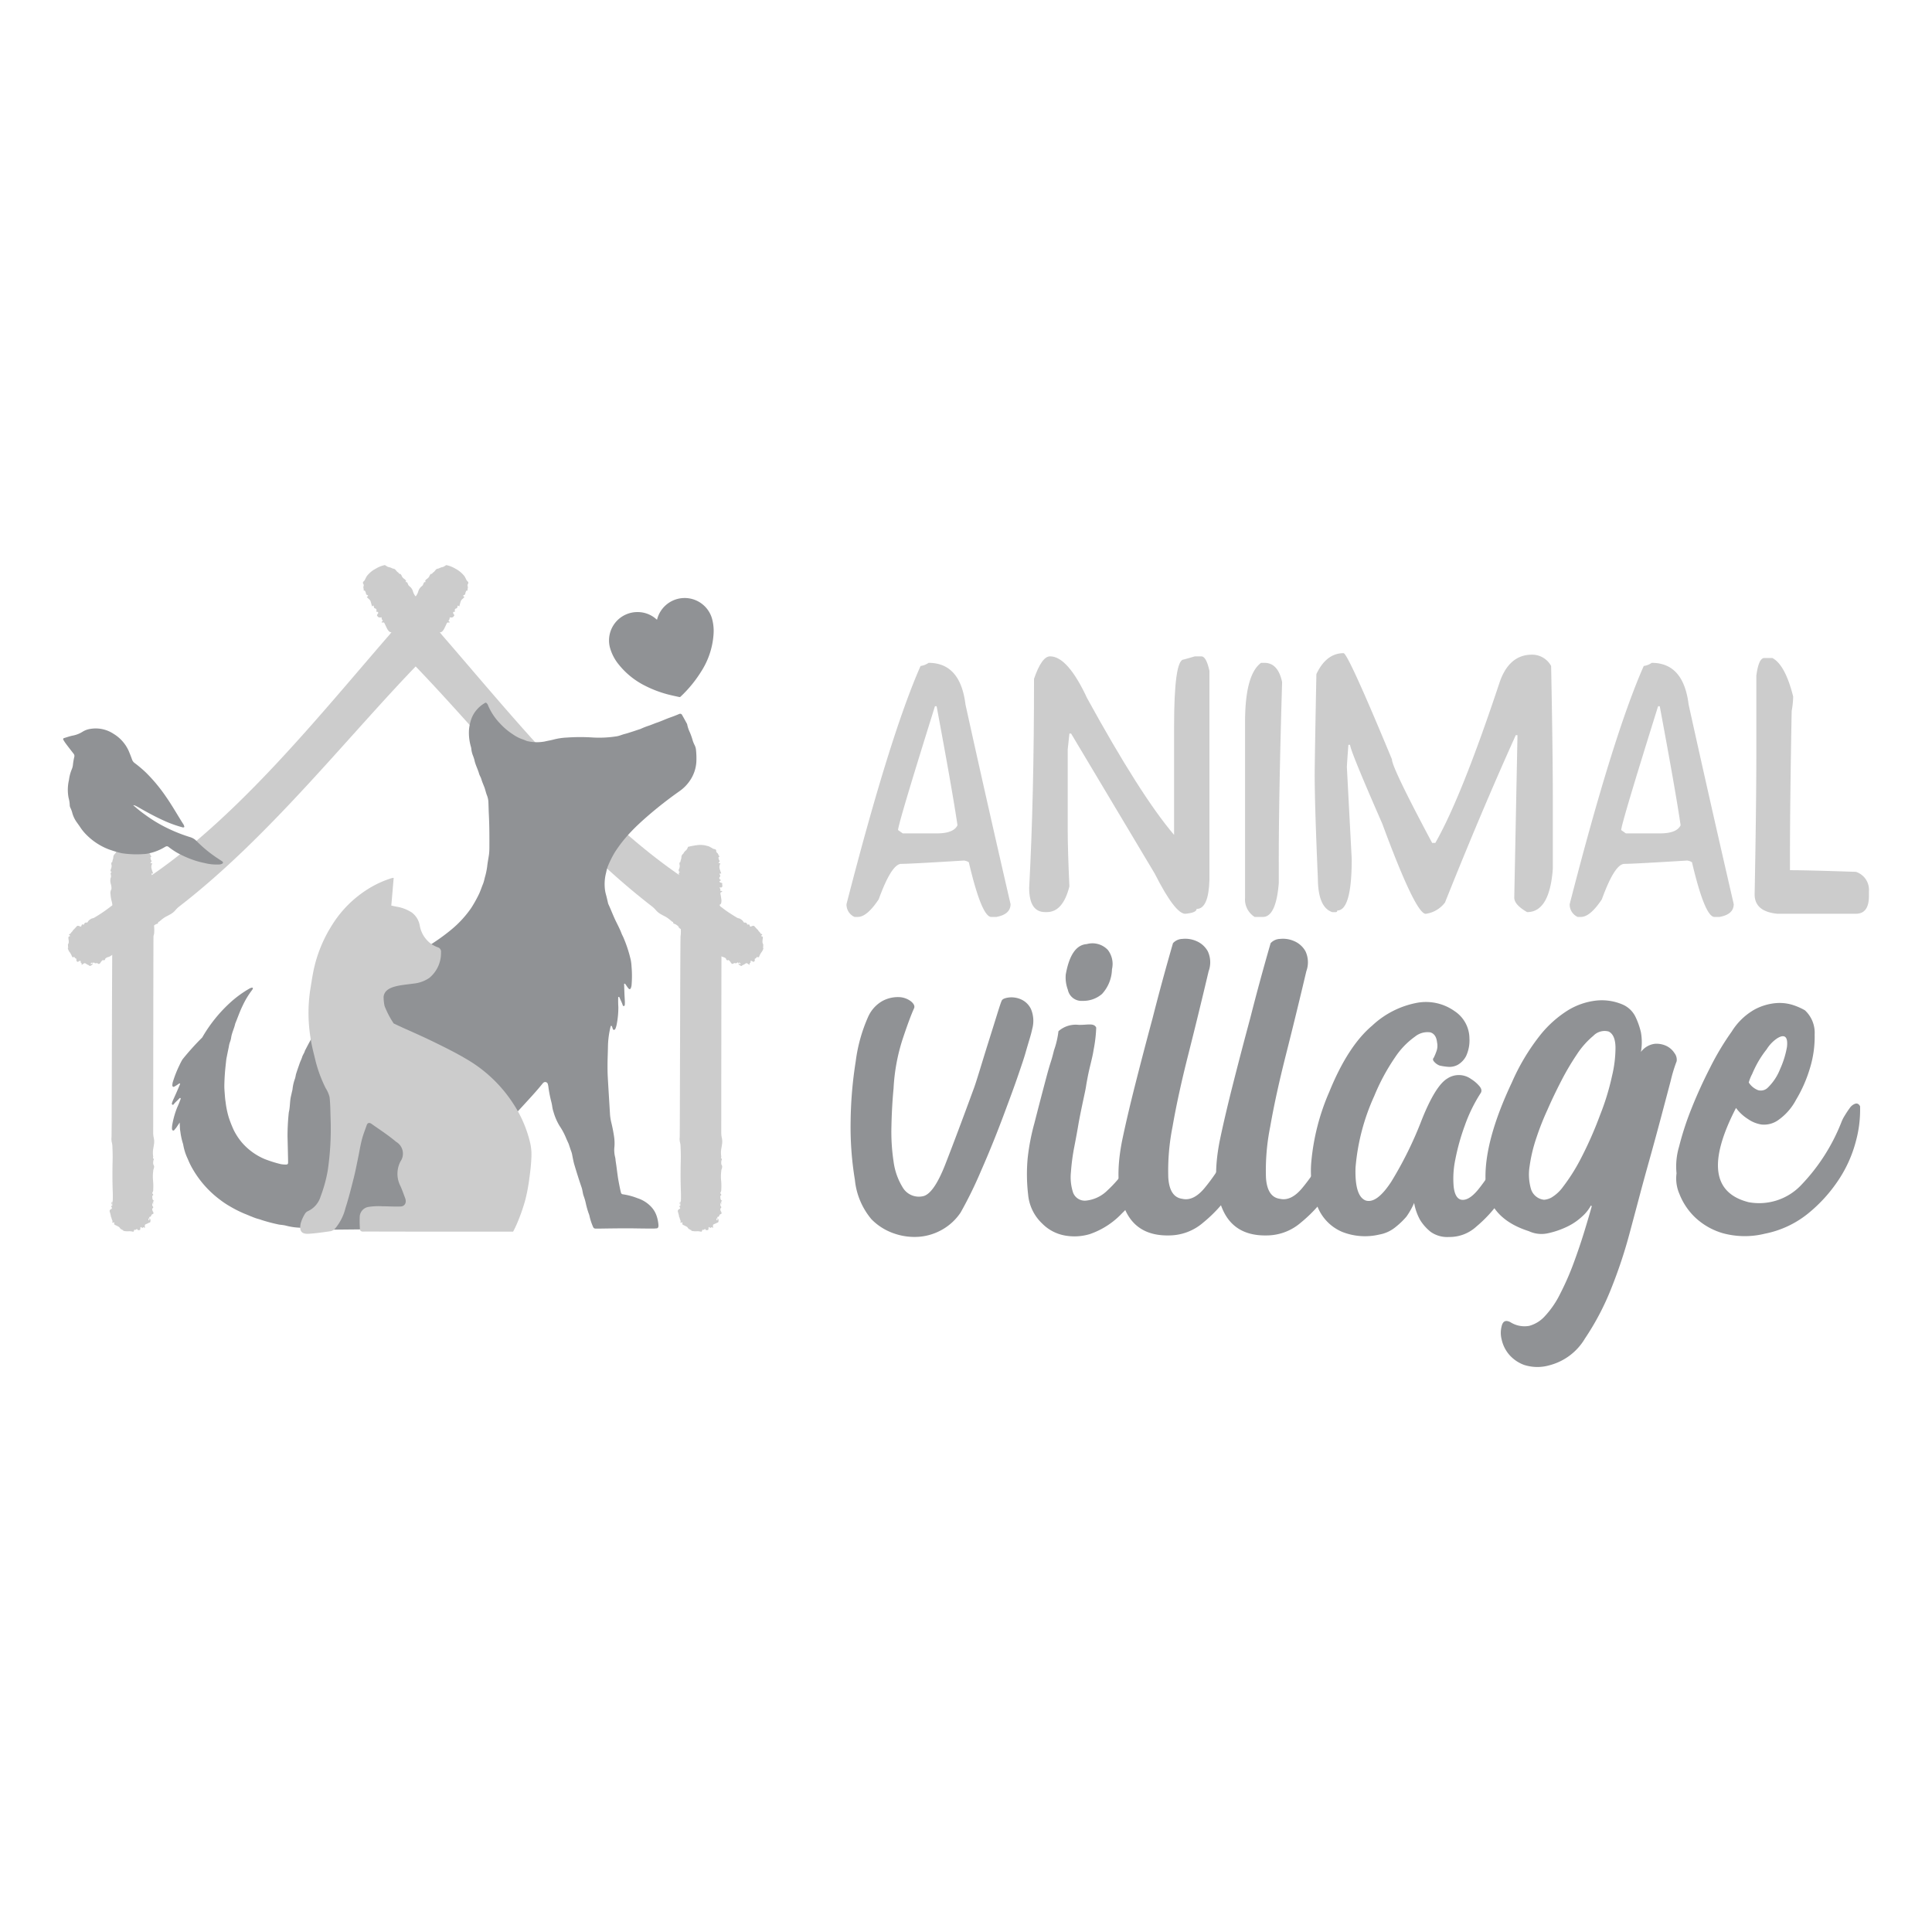 <svg xmlns="http://www.w3.org/2000/svg" xmlns:xlink="http://www.w3.org/1999/xlink" width="227" height="227" viewBox="0 0 227 227">
  <defs>
    <clipPath id="clip-path">
      <rect id="Rectangle_257" data-name="Rectangle 257" width="227" height="227" transform="translate(1033 821)" fill="#fafafa"/>
    </clipPath>
  </defs>
  <g id="Mask_Group_10" data-name="Mask Group 10" transform="translate(-1033 -821)" clip-path="url(#clip-path)">
    <g id="Artwork_65" data-name="Artwork 65" transform="translate(1146.5 934.5)">
      <g id="Group_28561" data-name="Group 28561" transform="translate(-106.089 -47.106)">
        <g id="Group_28553" data-name="Group 28553" transform="translate(92.049 10.349)">
          <path id="Path_38791" data-name="Path 38791" d="M63.616,6.735q3.733,0,4.335,4.9,2.466,11.193,5.294,23.449,0,1.208-1.687,1.509h-.571q-1.136,0-2.645-6.43a1.377,1.377,0,0,0-.568-.2q-6.339.391-7.371.392-1.133,0-2.645,4.155-1.371,2.08-2.47,2.079h-.375a1.587,1.587,0,0,1-.941-1.509q5.1-19.824,8.7-27.978A2.127,2.127,0,0,0,63.616,6.735Zm.747,5.1q-4.336,13.853-4.334,14.547l.551.392h3.979q2.006,0,2.451-.959-.568-3.891-2.451-13.98Z" transform="translate(-53.971 -5.597)" fill="#ccc"/>
          <path id="Path_38792" data-name="Path 38792" d="M69.009,6.287q2.062,0,4.353,4.919,6.3,11.474,10.216,16.059V14.6q0-7.938,1.134-7.938l1.315-.374h.764q.568,0,.941,1.7v24.57q-.1,3.408-1.509,3.409c0,.3-.445.486-1.332.568q-1.192,0-3.588-4.724L71.48,15.36h-.2l-.2,1.885v9.273q0,2.576.2,6.8-.765,3.019-2.645,3.019h-.2q-1.88,0-1.883-2.841.573-10.676.57-24.565Q68.031,6.284,69.009,6.287Z" transform="translate(-45.09 -5.913)" fill="#ccc"/>
          <path id="Path_38793" data-name="Path 38793" d="M83.309,6.735H83.7c1.071,0,1.762.752,2.082,2.255q-.4,13.429-.392,21.174v2.451q-.32,3.978-1.883,3.979h-.943a2.428,2.428,0,0,1-1.136-2.273v-20.6Q81.426,8.118,83.309,6.735Z" transform="translate(-34.6 -5.597)" fill="#ccc"/>
          <path id="Path_38794" data-name="Path 38794" d="M89.635,6.068q.6.248,5.666,12.471,0,.972,4.724,9.822h.374q3.073-5.365,7.566-18.9,1.121-3.213,3.785-3.215a2.529,2.529,0,0,1,2.256,1.332q.194,9.842.2,15.49V31.4q-.376,5.094-3.022,5.094-1.507-.867-1.509-1.7l.374-18.9V15.7h-.194q-3.96,8.757-8.316,19.66a3.411,3.411,0,0,1-2.27,1.335q-1.19,0-5.1-10.586-3.784-8.634-3.783-9.273h-.2c-.119,1.574-.177,2.458-.177,2.645l.568,10.784q0,6.04-1.7,6.039a.173.173,0,0,1-.194.194H88.3q-1.683-.55-1.7-3.96-.374-8.616-.374-12.113,0-1.781.2-11.9Q87.592,6.065,89.635,6.068Z" transform="translate(-31.217 -6.068)" fill="#ccc"/>
          <path id="Path_38795" data-name="Path 38795" d="M113.432,6.735q3.73,0,4.334,4.9,2.471,11.193,5.3,23.449,0,1.208-1.688,1.509h-.57q-1.133,0-2.647-6.43a1.364,1.364,0,0,0-.566-.2q-6.345.391-7.373.392-1.138,0-2.647,4.155-1.369,2.08-2.468,2.079h-.375a1.589,1.589,0,0,1-.938-1.509q5.094-19.824,8.7-27.978A2.127,2.127,0,0,0,113.432,6.735Zm.747,5.1q-4.336,13.853-4.335,14.547l.551.392h3.979q2.008,0,2.451-.959-.565-3.891-2.451-13.98Z" transform="translate(-18.822 -5.597)" fill="#ccc"/>
          <path id="Path_38796" data-name="Path 38796" d="M117.669,6.4h.941q1.509.783,2.451,4.53a10.278,10.278,0,0,1-.177,1.7q-.194,10.463-.2,16.823v1.881h.2q1.74,0,7.549.194a2.213,2.213,0,0,1,1.528,2.277v.566q0,2.08-1.528,2.079h-9.254q-2.645-.266-2.647-2.273.194-10.123.2-16.254V8.478C116.916,7.093,117.229,6.4,117.669,6.4Z" transform="translate(-9.832 -5.833)" fill="#ccc"/>
        </g>
        <g id="Group_28555" data-name="Group 28555" transform="translate(92.533 43.904)">
          <g id="Group_28554" data-name="Group 28554">
            <path id="Path_38797" data-name="Path 38797" d="M61.693,31.113q-.5,1.1-1.346,3.641A22.514,22.514,0,0,0,59.3,40.493q-.2,2.1-.249,4.393a23.437,23.437,0,0,0,.249,4.191,7.7,7.7,0,0,0,1.1,3.092,2.2,2.2,0,0,0,2.3,1q1.295-.2,2.695-3.793t3.3-8.782c.13-.331.363-1.049.7-2.146s.682-2.227,1.049-3.394.7-2.227,1-3.193.483-1.513.551-1.646c.061-.2.331-.331.8-.4a2.768,2.768,0,0,1,1.446.2,2.347,2.347,0,0,1,1.2,1.146,3.568,3.568,0,0,1,.15,2.347c-.068.331-.169.713-.3,1.146s-.3,1-.5,1.7S74.283,37.935,73.92,39s-.851,2.395-1.448,3.991q-1.4,3.794-2.894,7.185a48.534,48.534,0,0,1-2.395,4.891,6.4,6.4,0,0,1-2.045,1.944,6.529,6.529,0,0,1-2.7.9,7.232,7.232,0,0,1-2.993-.348,6.774,6.774,0,0,1-2.744-1.7,8.473,8.473,0,0,1-1.946-4.637,37.978,37.978,0,0,1-.5-6.885,48.149,48.149,0,0,1,.6-7.037A18.643,18.643,0,0,1,56.3,32.11,4.007,4.007,0,0,1,58,30.215a3.843,3.843,0,0,1,1.9-.452,2.453,2.453,0,0,1,1.445.5C61.71,30.563,61.826,30.848,61.693,31.113Z" transform="translate(-54.255 -22.907)" fill="#909295"/>
            <path id="Path_38798" data-name="Path 38798" d="M82.561,42.456a3.614,3.614,0,0,1,0,2.1,15.538,15.538,0,0,1-1.049,3.194,27.53,27.53,0,0,1-1.8,3.392,12.466,12.466,0,0,1-2.144,2.695,9.4,9.4,0,0,1-3.793,2.446,6.279,6.279,0,0,1-2.992.148,4.97,4.97,0,0,1-2.6-1.4,5.327,5.327,0,0,1-1.644-3.392,20.569,20.569,0,0,1-.053-4.291,26.062,26.062,0,0,1,.8-4.141q.7-2.748,1.445-5.54c.5-1.862.483-1.486.846-2.981a10.109,10.109,0,0,0,.524-2.243,3.05,3.05,0,0,1,2.349-.75c1.027.038,1.82-.269,2.089.327a16.414,16.414,0,0,1-.3,2.569c-.167,1.1-.459,1.943-.723,3.343s-.1.733-.4,2.13-.517,2.463-.648,3.193c-.133.8-.3,1.716-.5,2.744a24.484,24.484,0,0,0-.4,2.995,5.827,5.827,0,0,0,.249,2.4,1.47,1.47,0,0,0,1.549.947,4.156,4.156,0,0,0,2.493-1.2,14.172,14.172,0,0,0,2.146-2.5,16.791,16.791,0,0,0,1.549-2.8c.4-.93.7-1.6.9-1.992.2-.467.365-.9.5-1.3a3.954,3.954,0,0,1,.4-.9.354.354,0,0,1,.5-.148A2.185,2.185,0,0,1,82.561,42.456Z" transform="translate(-45.683 -21.577)" fill="#909295"/>
            <path id="Path_38799" data-name="Path 38799" d="M79.111,26.262a1.534,1.534,0,0,1,1.095-.5,3.237,3.237,0,0,1,1.649.251,2.748,2.748,0,0,1,1.344,1.2,3.049,3.049,0,0,1,.1,2.347q-1.2,5.086-2.4,9.826T79.06,47.82a26.373,26.373,0,0,0-.5,5.986q.151,2.3,1.646,2.493c.863.2,1.733-.213,2.6-1.247a21.83,21.83,0,0,0,2.393-3.541,36.125,36.125,0,0,0,1.849-3.843,14.172,14.172,0,0,0,.747-2.045c0-.068.116-.1.351-.1a.914.914,0,0,1,.646.3,2.291,2.291,0,0,1,.5.9,3.933,3.933,0,0,1,0,1.8,18.752,18.752,0,0,1-1.1,2.944,25.552,25.552,0,0,1-2.3,4.093A16.467,16.467,0,0,1,82.652,59.1a6.148,6.148,0,0,1-3.945,1.5q-3.789.1-5.185-2.944t-.4-8.132q.6-2.9,1.6-6.838t2-7.636Q77.813,30.754,79.111,26.262Z" transform="translate(-41.236 -25.742)" fill="#909295"/>
            <path id="Path_38800" data-name="Path 38800" d="M85.838,26.262a1.552,1.552,0,0,1,1.1-.5,3.223,3.223,0,0,1,1.648.251,2.763,2.763,0,0,1,1.347,1.2,3.058,3.058,0,0,1,.1,2.347q-1.2,5.086-2.4,9.826T85.79,47.82a25.983,25.983,0,0,0-.5,5.986c.1,1.532.648,2.362,1.644,2.493q1.3.3,2.6-1.247a21.839,21.839,0,0,0,2.4-3.541,37.8,37.8,0,0,0,1.845-3.843,14.573,14.573,0,0,0,.749-2.045c0-.068.116-.1.35-.1a.92.92,0,0,1,.648.3,2.312,2.312,0,0,1,.5.9,4.084,4.084,0,0,1,0,1.8,18.75,18.75,0,0,1-1.1,2.944,25.669,25.669,0,0,1-2.294,4.093A16.651,16.651,0,0,1,89.382,59.1a6.149,6.149,0,0,1-3.94,1.5c-2.534.067-4.26-.914-5.193-2.944s-1.063-4.74-.4-8.132q.6-2.9,1.6-6.838t2-7.636Q84.539,30.754,85.838,26.262Z" transform="translate(-36.49 -25.742)" fill="#909295"/>
            <path id="Path_38801" data-name="Path 38801" d="M100.38,36.654a6.56,6.56,0,0,0,.351-.849,1.841,1.841,0,0,0,.049-.947c-.068-.663-.334-1.064-.8-1.2a2.327,2.327,0,0,0-1.794.5A9.246,9.246,0,0,0,95.84,36.6a24.351,24.351,0,0,0-2.444,4.54,25.257,25.257,0,0,0-2.2,8.434q-.1,3.344,1.2,3.841,1.294.4,2.995-2.2a44.113,44.113,0,0,0,3.59-7.284q1.6-4,2.993-4.842a2.456,2.456,0,0,1,2.8.051,4.15,4.15,0,0,1,.945.8c.3.334.351.633.152.9a18.183,18.183,0,0,0-1.844,3.795,25.5,25.5,0,0,0-1.1,3.941,10.94,10.94,0,0,0-.2,3.193c.1.9.38,1.414.849,1.545q.9.2,2.045-1.2a20.726,20.726,0,0,0,2.193-3.341,41.015,41.015,0,0,0,1.847-3.894,24.692,24.692,0,0,0,1-2.743.422.422,0,0,1,.2-.35.277.277,0,0,1,.4.048,3.236,3.236,0,0,1,.848,1.1,2.118,2.118,0,0,1,.152,1.5,24.457,24.457,0,0,1-1.4,4.141,27.486,27.486,0,0,1-2.4,4.441,15.462,15.462,0,0,1-3.041,3.44,4.653,4.653,0,0,1-3.244,1.245,3.362,3.362,0,0,1-2.146-.6,5.469,5.469,0,0,1-1.245-1.4,6.348,6.348,0,0,1-.7-2,9.077,9.077,0,0,1-.9,1.6,9.067,9.067,0,0,1-1.3,1.247A4.11,4.11,0,0,1,94,57.414a7.316,7.316,0,0,1-4.342-.3,5.368,5.368,0,0,1-2.894-2.894,11.737,11.737,0,0,1-.749-5.487,26.475,26.475,0,0,1,2.1-8.086q2.192-5.388,5.042-7.782a10.526,10.526,0,0,1,5.386-2.7,5.8,5.8,0,0,1,4.293,1,3.868,3.868,0,0,1,1.745,3.193,4.372,4.372,0,0,1-.4,2.1,2.561,2.561,0,0,1-.948,1,2.033,2.033,0,0,1-1.15.251,6.725,6.725,0,0,1-1-.15,1.555,1.555,0,0,1-.6-.4C100.282,36.956,100.247,36.787,100.38,36.654Z" transform="translate(-31.874 -22.66)" fill="#909295"/>
            <path id="Path_38802" data-name="Path 38802" d="M116.255,36.049a2.425,2.425,0,0,1,1.6-.95,2.711,2.711,0,0,1,1.4.251,2.34,2.34,0,0,1,.948.848,1.262,1.262,0,0,1,.249.948,17.532,17.532,0,0,0-.7,2.3q-.5,1.9-1.15,4.341t-1.347,4.939q-.7,2.5-1.095,3.994t-1.252,4.69a56.637,56.637,0,0,1-2.142,6.433,30.9,30.9,0,0,1-3.094,5.889,6.833,6.833,0,0,1-4.191,3.142,5.088,5.088,0,0,1-2.947-.048,4.236,4.236,0,0,1-1.794-1.247,4.081,4.081,0,0,1-.851-1.748,3.081,3.081,0,0,1,0-1.545c.135-.6.467-.764,1-.5a3.1,3.1,0,0,0,2.244.449,3.835,3.835,0,0,0,1.75-1.047,10.926,10.926,0,0,0,1.895-2.746A31.922,31.922,0,0,0,108.37,60.8q.7-1.9,1.247-3.691t.853-2.9a.09.09,0,0,0-.1-.1,4.768,4.768,0,0,1-1.049,1.3,7,7,0,0,1-1.793,1.2,10.067,10.067,0,0,1-2.2.747,3.5,3.5,0,0,1-2.246-.247q-4.986-1.591-5.089-6.138t3.094-11.326a25.083,25.083,0,0,1,3.193-5.391,13.014,13.014,0,0,1,3.394-3.092,8.1,8.1,0,0,1,3.343-1.148,6.224,6.224,0,0,1,3.044.449,3,3,0,0,1,1.547,1.45,8.757,8.757,0,0,1,.648,1.845A6.567,6.567,0,0,1,116.255,36.049Zm-4.789,7.382a29,29,0,0,0,1.4-4.588,14.363,14.363,0,0,0,.4-3.244c0-1.032-.269-1.68-.8-1.946a1.825,1.825,0,0,0-1.8.5,9.845,9.845,0,0,0-1.946,2.2,30.63,30.63,0,0,0-1.849,3.143q-.9,1.747-1.595,3.343a31.58,31.58,0,0,0-1.3,3.293,17.931,17.931,0,0,0-.8,3.343,6.139,6.139,0,0,0,.15,2.645,1.8,1.8,0,0,0,1.549,1.3,2.21,2.21,0,0,0,.846-.249,4.618,4.618,0,0,0,1.4-1.3,21.831,21.831,0,0,0,1.944-3.043A44.572,44.572,0,0,0,111.466,43.43Z" transform="translate(-23.398 -22.752)" fill="#909295"/>
            <path id="Path_38803" data-name="Path 38803" d="M132.736,42.3a13.962,13.962,0,0,1-.5,4.141,15.007,15.007,0,0,1-2.045,4.54,17.538,17.538,0,0,1-3.592,3.943,11.618,11.618,0,0,1-5.043,2.347,9.815,9.815,0,0,1-4.936-.053,7.974,7.974,0,0,1-3.3-1.893,7.692,7.692,0,0,1-1.8-2.7,4.565,4.565,0,0,1-.348-2.444,8.11,8.11,0,0,1,.3-3.143,34.427,34.427,0,0,1,1.446-4.441q.949-2.395,2.2-4.839a31.865,31.865,0,0,1,2.543-4.242,7.513,7.513,0,0,1,2.7-2.594,6.473,6.473,0,0,1,2.592-.749,5.2,5.2,0,0,1,2.1.3,7.518,7.518,0,0,1,1.2.549,3.6,3.6,0,0,1,1.148,2.843,12.562,12.562,0,0,1-.549,3.943,16.165,16.165,0,0,1-1.644,3.742,6.754,6.754,0,0,1-2.048,2.347,2.879,2.879,0,0,1-2,.549,3.783,3.783,0,0,1-1.6-.648,5.133,5.133,0,0,1-1.4-1.3q-4.894,9.479,1.5,11.077a6.8,6.8,0,0,0,6.186-2.048,22.522,22.522,0,0,0,4.689-7.336,4.306,4.306,0,0,1,.4-.795q.3-.5.6-.9a1.283,1.283,0,0,1,.65-.5C132.418,41.937,132.6,42.034,132.736,42.3Zm-10.977-6.687a11.841,11.841,0,0,0-1.1,1.648,13.68,13.68,0,0,0-.6,1.247,4.826,4.826,0,0,0-.4,1,2.254,2.254,0,0,0,1.093.9,1.162,1.162,0,0,0,1.15-.3,6.217,6.217,0,0,0,1.448-2.2,10.668,10.668,0,0,0,.8-2.594c.063-.6,0-.979-.2-1.148s-.515-.116-.948.15A4.24,4.24,0,0,0,121.759,35.613Z" transform="translate(-14.132 -22.618)" fill="#909295"/>
          </g>
          <path id="Path_38804" data-name="Path 38804" d="M71.061,32.8A1.629,1.629,0,0,1,69.336,31.5a4.133,4.133,0,0,1-.249-1.793q.614-3.451,2.468-3.577a2.489,2.489,0,0,1,2.47.677,2.7,2.7,0,0,1,.493,2.282,4.451,4.451,0,0,1-1.17,2.9A3.356,3.356,0,0,1,71.061,32.8Z" transform="translate(-43.811 -25.502)" fill="#909295"/>
        </g>
        <g id="Group_28560" data-name="Group 28560">
          <g id="Group_28558" data-name="Group 28558" transform="translate(0.558)">
            <g id="Group_28556" data-name="Group 28556">
              <path id="Path_38805" data-name="Path 38805" d="M3.04,46.776c-.034.08-.029.116.027.107s.131-.094.153-.1.048.065.009.114a.424.424,0,0,1-.133.131.531.531,0,0,1-.172.07c-.063.014-.087-.039-.1-.058-.024-.036-.147-.068-.2-.1s-.131-.078-.213-.135a.186.186,0,0,0-.211.012l-.246.157c-.01-.007.022-.239-.058-.229s-.039-.174-.067-.234c-.007-.019-.1-.019-.159.019s-.167.1-.2.089c-.1-.026-.181-.232-.125-.293s-.107-.1-.157-.148-.075-.164-.165-.123-.164.027-.186-.027a2.711,2.711,0,0,0-.246-.486,1.207,1.207,0,0,1-.263-.517c-.005-.024.02-.056.041-.068s.015-.038-.009-.077a.208.208,0,0,1-.01-.118.541.541,0,0,0-.01-.116.317.317,0,0,1,.048-.157.588.588,0,0,0,.048-.157,1.444,1.444,0,0,0-.029-.375.872.872,0,0,1,0-.266c.009-.032.039-.053.092-.058a.128.128,0,0,0,.089-.06c.007-.01,0-.038-.048-.073s-.073-.072-.068-.1.038-.051.094-.056a.107.107,0,0,0,.085-.06,1.47,1.47,0,0,1,.114-.152c.024-.048.1-.092.125-.128s.039-.107.068-.126a.9.9,0,0,0,.145-.136c.065-.07.162-.172.283-.309s.387.048.483.055a.6.6,0,0,0,.07-.15c.027-.087.072-.126.136-.114.13.026.188.017.174-.031s.014-.092.094-.147A.213.213,0,0,1,2.5,42,.151.151,0,0,0,2.6,42a.341.341,0,0,0,.106-.135.838.838,0,0,1,.275-.249.634.634,0,0,1,.266-.116.737.737,0,0,0,.263-.118,16.39,16.39,0,0,0,1.421-.936c.491-.37.976-.73,1.451-1.074s.952-.677,1.416-1,.9-.677,1.323-1a2.756,2.756,0,0,0,.433-.423,2.146,2.146,0,0,1,.46-.392C20.481,29.426,29.867,17.7,38.048,8.267a6.931,6.931,0,0,0,.621-.839.3.3,0,0,0,.073-.188.186.186,0,0,1,.032-.133c.07-.1.13-.147.179-.153s.106-.061.174-.155a.116.116,0,0,0,.009-.128.082.082,0,0,1,.032-.107.051.051,0,0,1,.065,0c.026.019.053.014.082-.029a.964.964,0,0,0,.153-.3,1.113,1.113,0,0,1,.155-.3.677.677,0,0,1,.24-.218.613.613,0,0,0,.215-.24,3.918,3.918,0,0,0,.326-.616,2.879,2.879,0,0,1,.273-.6c.038-.058.084-.13.13-.217a.747.747,0,0,1,.174-.22A.734.734,0,0,1,41.15,3.7a.307.307,0,0,0,.119-.114,1.814,1.814,0,0,0,.237-.5,1.163,1.163,0,0,1,.35-.553.789.789,0,0,0,.194-.193A1.952,1.952,0,0,1,42.208,2a.294.294,0,0,1,.08.01.074.074,0,0,0,.07-.041c.014-.02.009-.039-.022-.056s-.031-.051-.005-.089a.487.487,0,0,1,.157-.174,1.047,1.047,0,0,0,.186-.153.529.529,0,0,0,.143-.223.8.8,0,0,1,.147-.222.069.069,0,0,1,.072-.017A.088.088,0,0,0,43.13,1a.741.741,0,0,1,.215-.2,1.232,1.232,0,0,0,.164-.189A.542.542,0,0,1,43.692.45c.039-.019.157-.027.252-.07a1.444,1.444,0,0,1,.4-.143c.165-.019.372-.213.46-.234a3.4,3.4,0,0,1,1.063.42,3.186,3.186,0,0,1,.916.711A1.315,1.315,0,0,1,47,1.419c.053.106.113.227.174.348a.546.546,0,0,0,.116.14.288.288,0,0,1,.089.119.225.225,0,0,1-.031.177.343.343,0,0,0-.058.157.79.79,0,0,0,.038.2.506.506,0,0,1-.032.244.228.228,0,0,0-.005.1c.01.049.036.046.036.046a.213.213,0,0,1-.119.053c-.053,0-.073.032-.09.073a.975.975,0,0,0-.094.307c0,.1-.148.135-.227.181-.022.015-.019.072.022.1s.1.094.1.1c-.02.07-.36.283-.426.488s-.171.607-.171.607c-.017.007-.14-.118-.162-.1a.124.124,0,0,0-.044.1.792.792,0,0,1-.049.165c-.024.058-.106.07-.165.089a.227.227,0,0,0-.092.29c.048.118-.114.082-.174.1-.027.009-.049.111-.036.148a.384.384,0,0,0,.068.116.357.357,0,0,1,.07.114c.014.038-.043.1-.09.16-.128.193-.445.094-.445.094s-.015.106-.024.164a.373.373,0,0,1-.094.2c-.036.02-.061.044.014.1s.111.092.1.113a.123.123,0,0,1-.136.039.2.2,0,0,0-.162.02,1.239,1.239,0,0,0-.128.246c-.056.121-.126.264-.2.414a1.378,1.378,0,0,1-.264.374c-.094.1-.309.094-.327.107-.039.026-.177.309-.275.382a.064.064,0,0,0,0,.094c.027.019.068-.024.084-.031.031-.01.08.09.024.152a3.706,3.706,0,0,0-.793,1.1,4.167,4.167,0,0,1-.863,1.359c-.067.063-.171.125-.222.182-8.289,8.453-17.709,20.613-28.464,28.921a3.337,3.337,0,0,0-.508.481,1.965,1.965,0,0,1-.5.426c-.167.1-.377.211-.616.331a4.105,4.105,0,0,0-.733.549.7.7,0,0,1-.114.063c-.056.027-.067.055-.061.07.014.06-.063.152-.131.16a.881.881,0,0,0-.341.188.451.451,0,0,0-.172.189.3.3,0,0,1-.121.152.778.778,0,0,1-.264.128,1.151,1.151,0,0,0-.268.131,7.96,7.96,0,0,0-.931.648,8.187,8.187,0,0,1-.916.663.486.486,0,0,1-.24.107.325.325,0,0,0-.182.061l-.015.1a.2.2,0,0,1-.1.114c-.041.015-.084,0-.085-.026s-.027-.027-.065,0a2.624,2.624,0,0,0-.263.2c-.072.065-.09.3-.1.305s-.256-.022-.321.049a1.69,1.69,0,0,1-.312.254c-.327.223-.491.334-.82.553a1.632,1.632,0,0,1-.264.1.566.566,0,0,0-.189.085c-.078.053-.121.1-.123.142s-.032.087-.094.128a.119.119,0,0,1-.13,0c-.046-.026-.08,0-.111.032a.94.94,0,0,0-.211.244c-.041.1-.167.182-.22.167s-.164-.116-.237-.1a.38.38,0,0,1-.211.01.2.2,0,0,1-.1-.08c-.019-.032-.041-.015-.07.026s-.1.049-.153-.027C3.113,46.728,3.09,46.745,3.04,46.776Z" transform="translate(-0.328 0)" fill="#ccc"/>
            </g>
            <g id="Group_28557" data-name="Group 28557" transform="translate(34.674)">
              <path id="Path_38806" data-name="Path 38806" d="M65,46.776c.036.08.026.116-.027.107s-.13-.094-.152-.1-.051.065-.014.114a.468.468,0,0,0,.135.131.556.556,0,0,0,.174.07c.065.014.087-.039.1-.058.022-.036.147-.068.2-.1s.133-.078.217-.135a.181.181,0,0,1,.208.012l.247.157c.007-.007-.02-.239.06-.229s.039-.174.065-.234c.005-.019.1-.019.155.019s.167.1.2.089c.1-.026.179-.232.121-.293s.113-.1.159-.148.078-.164.164-.123.165.027.191-.027a2.3,2.3,0,0,1,.242-.486,1.28,1.28,0,0,0,.266-.517.1.1,0,0,0-.043-.068c-.019-.012-.017-.038.009-.077a.208.208,0,0,0,.01-.118.376.376,0,0,1,.01-.116.378.378,0,0,0-.046-.157.532.532,0,0,1-.048-.157,1.708,1.708,0,0,1,.024-.375.749.749,0,0,0,.007-.266c-.009-.032-.039-.053-.09-.058a.151.151,0,0,1-.092-.06c-.007-.01,0-.038.051-.073s.073-.072.067-.1-.038-.051-.1-.056a.113.113,0,0,1-.084-.06c-.026-.051-.085-.107-.113-.152s-.1-.092-.126-.128-.039-.107-.068-.126a.9.9,0,0,1-.145-.136c-.065-.07-.16-.172-.281-.309s-.387.048-.483.055a.351.351,0,0,1-.072-.15c-.024-.087-.073-.126-.138-.114-.128.026-.188.017-.171-.031s-.014-.092-.094-.147a.215.215,0,0,0-.16-.043.147.147,0,0,1-.1-.005.325.325,0,0,1-.1-.135.87.87,0,0,0-.276-.249.629.629,0,0,0-.264-.116.731.731,0,0,1-.268-.118c-.423-.259-.928-.566-1.419-.936s-.97-.73-1.451-1.074-.948-.677-1.416-1-.9-.677-1.32-1a2.641,2.641,0,0,1-.437-.423,2.1,2.1,0,0,0-.459-.392C47.558,29.426,38.172,17.7,29.991,8.267a7.3,7.3,0,0,1-.619-.839A.318.318,0,0,1,29.3,7.24a.171.171,0,0,0-.031-.133c-.068-.1-.13-.147-.177-.153s-.107-.061-.176-.155A.113.113,0,0,1,28.9,6.67a.083.083,0,0,0-.036-.107c-.012-.01-.032-.017-.063,0s-.055.014-.08-.029a1.1,1.1,0,0,1-.157-.3,1.05,1.05,0,0,0-.15-.3.727.727,0,0,0-.242-.218.588.588,0,0,1-.215-.24,3.9,3.9,0,0,1-.324-.616,2.818,2.818,0,0,0-.278-.6c-.034-.058-.082-.13-.125-.217a.775.775,0,0,0-.174-.22A.7.7,0,0,0,26.89,3.7a.284.284,0,0,1-.118-.114,1.684,1.684,0,0,1-.239-.5,1.168,1.168,0,0,0-.351-.553.807.807,0,0,1-.193-.193A1.541,1.541,0,0,0,25.824,2a.3.3,0,0,0-.073.01.084.084,0,0,1-.072-.041c-.012-.02,0-.039.029-.056s.029-.051,0-.089a.56.56,0,0,0-.157-.174.936.936,0,0,1-.186-.153.572.572,0,0,1-.147-.223.749.749,0,0,0-.143-.222A.078.078,0,0,0,25,1.037.08.08,0,0,1,24.913,1a.787.787,0,0,0-.215-.2,1.137,1.137,0,0,1-.165-.189A.579.579,0,0,0,24.347.45c-.039-.019-.155-.027-.252-.07a1.43,1.43,0,0,0-.4-.143C23.525.218,23.32.024,23.23,0a3.335,3.335,0,0,0-1.057.42,3.132,3.132,0,0,0-.919.711,1.309,1.309,0,0,0-.21.285c-.056.106-.111.227-.176.348a.5.5,0,0,1-.114.14.267.267,0,0,0-.09.119.248.248,0,0,0,.027.177.32.32,0,0,1,.063.157.838.838,0,0,1-.041.2.506.506,0,0,0,.032.244.177.177,0,0,1,0,.1c-.01.049-.032.046-.032.046a.22.22,0,0,0,.118.053c.053,0,.075.032.092.073a.9.9,0,0,1,.1.307c-.007.1.148.135.222.181.029.015.019.072-.019.1s-.1.094-.1.1c.019.07.36.283.428.488s.172.607.172.607c.015.007.136-.118.16-.1s.038.048.044.1a.694.694,0,0,0,.048.165c.024.058.111.07.167.089a.225.225,0,0,1,.09.29c-.044.118.114.082.174.1.029.009.053.111.041.148a.484.484,0,0,1-.072.116.438.438,0,0,0-.072.114c-.015.038.048.1.087.16.131.193.447.094.447.094a1.13,1.13,0,0,1,.024.164.406.406,0,0,0,.1.2c.034.02.061.044-.015.1s-.107.092-.1.113a.119.119,0,0,0,.135.039.2.2,0,0,1,.162.02,1.15,1.15,0,0,1,.128.246c.06.121.126.264.2.414a1.454,1.454,0,0,0,.263.374c.1.1.314.094.333.107.043.026.174.309.275.382a.07.07,0,0,1,0,.094c-.031.019-.068-.024-.087-.031s-.08.09-.022.152a3.764,3.764,0,0,1,.791,1.1,4.149,4.149,0,0,0,.866,1.359c.067.063.165.125.22.182,8.287,8.456,17.709,20.61,28.46,28.921a3.357,3.357,0,0,1,.51.481,2.067,2.067,0,0,0,.5.426c.165.1.375.211.617.331a4.221,4.221,0,0,1,.732.549.666.666,0,0,0,.113.063c.056.027.065.055.063.07-.014.06.063.152.13.16a.855.855,0,0,1,.339.188.437.437,0,0,1,.177.189.285.285,0,0,0,.116.152.844.844,0,0,0,.268.128,1.075,1.075,0,0,1,.266.131,7.833,7.833,0,0,1,.933.648,8.671,8.671,0,0,0,.914.663.5.5,0,0,0,.242.107.316.316,0,0,1,.181.061c.009.038.012.056.02.1a.179.179,0,0,0,.1.114c.038.015.08,0,.082-.026s.026-.027.068,0a3.046,3.046,0,0,1,.261.2c.073.065.09.3.1.305s.251-.022.316.049a1.755,1.755,0,0,0,.317.254c.327.223.489.334.817.553a1.5,1.5,0,0,0,.269.1.574.574,0,0,1,.184.085c.08.053.123.1.123.142a.181.181,0,0,0,.094.128.122.122,0,0,0,.131,0c.044-.026.082,0,.114.032a.962.962,0,0,1,.208.244c.041.1.167.182.22.167s.164-.116.239-.1a.379.379,0,0,0,.211.01.24.24,0,0,0,.1-.08c.02-.032.041-.015.072.026s.1.049.147-.027Z" transform="translate(-20.658 0)" fill="#ccc"/>
            </g>
            <path id="Path_38807" data-name="Path 38807" d="M7.768,63.325c.046.073.08.085.1.038a.218.218,0,0,0,0-.174c.048-.024.082-.005.107.051a.53.53,0,0,1,.032.174.507.507,0,0,1-.032.174c-.026.06-.06.08-.107.053a1.03,1.03,0,0,1-.194.107c-.055.022-.131.06-.225.1a.162.162,0,0,0-.106.174v.281c-.118-.118-.191-.14-.225-.07s-.113.044-.229-.07a.136.136,0,0,0-.07.14.749.749,0,0,1-.034.21c-.189.048-.293.027-.317-.053s-.094-.067-.21.053c-.116-.046-.177-.024-.191.07s-.049.14-.123.14a1.583,1.583,0,0,0-.542-.053,1.879,1.879,0,0,1-.58-.055.1.1,0,0,1-.034-.068c0-.022-.022-.034-.068-.034a.2.2,0,0,1-.1-.053.227.227,0,0,0-.107-.053.738.738,0,0,1-.1-.123,1.155,1.155,0,0,0-.106-.121c-.118-.072-.229-.128-.331-.177a.613.613,0,0,1-.229-.138c-.024-.022-.024-.058,0-.1s.024-.08,0-.107c0-.022-.032-.022-.09,0s-.1.027-.121,0-.022-.055,0-.1.024-.084,0-.106a1.1,1.1,0,0,0-.072-.174.444.444,0,0,1-.034-.177.193.193,0,0,1-.068-.121.81.81,0,0,0-.036-.191c-.022-.1-.055-.229-.106-.4s.06-.3.316-.368a.324.324,0,0,0-.087-.142c-.058-.07-.063-.128-.019-.176.094-.089.121-.147.07-.154s-.07-.065-.07-.16a.208.208,0,0,1,.055-.157.142.142,0,0,0,.051-.09c0-.043-.017,1.506-.051,1.446a.805.805,0,0,1-.055-.367.613.613,0,0,1,.055-.28.645.645,0,0,0,.051-.28,13.1,13.1,0,0,0,.034-1.68c-.019-.607-.034-1.2-.034-1.782s.005-1.158.019-1.719.005-1.107-.019-1.641a2.314,2.314,0,0,0-.072-.6,1.717,1.717,0,0,1-.034-.6c.026-.208.058-23.3.106-23.637a3.746,3.746,0,0,0,0-1.034.265.265,0,0,0-.051-.189.177.177,0,0,1-.055-.125.321.321,0,0,1,.055-.225.358.358,0,0,0,.051-.23.115.115,0,0,0-.072-.106.068.068,0,0,1-.034-.1c0-.022.019-.032.055-.032s.051-.026.051-.073a1.074,1.074,0,0,0-.051-.331,1.015,1.015,0,0,1-.055-.333.721.721,0,0,1,.07-.316.444.444,0,0,0,.036-.314,2.436,2.436,0,0,0-.087-.682,3.813,3.813,0,0,1-.123-.646A1.708,1.708,0,0,0,3.3,25a.822.822,0,0,1,.019-.28.85.85,0,0,1,.068-.193.267.267,0,0,0,.036-.157,1.711,1.711,0,0,0-.087-.542,1.336,1.336,0,0,1-.017-.65.486.486,0,0,0,.053-.261c-.014-.056-.027-.181-.053-.368a.09.09,0,0,0,.068-.032c.026,0,.036-.024.036-.072,0-.022-.019-.036-.051-.036s-.053-.022-.053-.07a.492.492,0,0,1,.036-.227.716.716,0,0,0,.068-.227.453.453,0,0,0,0-.261.5.5,0,0,1,0-.266c0-.019.019-.038.055-.051a.08.08,0,0,0,.051-.087,1.113,1.113,0,0,1,.072-.278.666.666,0,0,0,.034-.244.8.8,0,0,1,.07-.23,1.49,1.49,0,0,1,.174-.191.87.87,0,0,1,.264-.334.79.79,0,0,0,.263-.437,9.708,9.708,0,0,1,1.119-.21,2.836,2.836,0,0,1,1.153.1,1.121,1.121,0,0,1,.333.125c.107.058.215.121.333.193a.681.681,0,0,0,.174.051.264.264,0,0,1,.14.051.219.219,0,0,1,.072.159.345.345,0,0,0,.036.159c.068.067.114.116.138.14a.759.759,0,0,1,.106.208c0,.026.017.051.053.085s.053.046.053.02a.118.118,0,0,1-.07.107.067.067,0,0,0-.036.1.506.506,0,0,0,.089.3c.058.082.029.169-.089.259a.066.066,0,0,0,.072.075.332.332,0,0,1,.138.031.79.79,0,0,0-.087.614c.056.2.123.389.193.578-.118-.024-.179-.024-.193,0a.124.124,0,0,0,.019.1.751.751,0,0,1,.051.159c.012.06-.015.109-.087.159a.208.208,0,0,0,.087.278c.106.07.075.131-.087.174,0,.073.017.118.051.14a.425.425,0,0,0,.123.056.454.454,0,0,1,.125.051c.034.024.039.082.017.174.07.28-.036.387-.316.316a1.545,1.545,0,0,0,.072.14.544.544,0,0,1,.032.21c-.044.046-.022.072.07.072s.142.012.142.034c0,.048-.029.08-.089.1a.23.23,0,0,0-.123.106,1.927,1.927,0,0,0,.036.259c.022.131.048.278.07.438a1.448,1.448,0,0,1,0,.438.321.321,0,0,1-.21.263.409.409,0,0,1,0,.455c0,.048.017.07.051.07s.053-.022.053-.07c.07-.026.106.012.106.1a2.414,2.414,0,0,0,0,1.295,4.806,4.806,0,0,1,.106,1.54c-.024.094-.048.182-.07.263s-.036,22.986-.036,23.079a2.741,2.741,0,0,0,.07.663,1.921,1.921,0,0,1,.036.629c-.024.186-.061.409-.106.665a2.67,2.67,0,0,0,0,.873.9.9,0,0,1-.017.123c-.014.06-.005.09.017.09.07.067.089.133.051.188a.87.87,0,0,0-.051.368.431.431,0,0,0,.051.246.272.272,0,0,1,.055.177.74.74,0,0,1-.055.278.809.809,0,0,0-.051.28,4.677,4.677,0,0,0-.017,1.083,7.048,7.048,0,0,1,.017,1.086.419.419,0,0,1-.053.246.3.3,0,0,0-.053.174l.07.068a.208.208,0,0,1,.036.142c-.022.046-.048.065-.07.051s-.036.01-.036.056a2.415,2.415,0,0,0,.02.312.324.324,0,0,0,.191.244c-.118.094-.165.188-.142.281a1.629,1.629,0,0,1,.036.385v-.66a1.5,1.5,0,0,1-.07.264.548.548,0,0,0-.036.194.22.22,0,0,0,.053.176c.036.02.053.068.053.136a.115.115,0,0,1-.07.107.067.067,0,0,0-.036.1.488.488,0,0,0,.089.3.248.248,0,0,1,.017.263c-.118.022-.188.07-.21.142a.427.427,0,0,1-.106.174.264.264,0,0,1-.125.034c-.032,0-.039.026-.015.07.024.072-.012.107-.1.107Z" transform="translate(1.705 13.604)" fill="#ccc"/>
            <path id="Path_38808" data-name="Path 38808" d="M46.9,63.325c.048.073.084.085.107.038a.218.218,0,0,0,0-.174c.046-.024.08-.005.1.051a.427.427,0,0,1,.034.174.412.412,0,0,1-.034.174c-.022.06-.056.08-.1.053a1.138,1.138,0,0,1-.193.107c-.06.022-.135.06-.227.1a.159.159,0,0,0-.1.174v.281c-.118-.118-.194-.14-.23-.07s-.113.044-.227-.07a.14.14,0,0,0-.068.14.648.648,0,0,1-.038.21c-.188.048-.292.027-.314-.053s-.094-.067-.21.053c-.116-.046-.179-.024-.191.07s-.055.14-.123.14a1.593,1.593,0,0,0-.544-.053,1.857,1.857,0,0,1-.576-.055.088.088,0,0,1-.034-.068c0-.022-.026-.034-.07-.034a.209.209,0,0,1-.1-.053.22.22,0,0,0-.107-.053,1.017,1.017,0,0,1-.107-.123.548.548,0,0,0-.1-.121,3.176,3.176,0,0,0-.329-.177.653.653,0,0,1-.23-.138c-.022-.022-.022-.058,0-.1s.026-.08,0-.107q0-.033-.087,0c-.06.027-.1.027-.123,0s-.02-.055,0-.1.026-.084,0-.106a1.123,1.123,0,0,0-.068-.174.392.392,0,0,1-.034-.177.189.189,0,0,1-.073-.121.955.955,0,0,0-.032-.191c-.024-.1-.058-.229-.106-.4s.056-.3.314-.368a.352.352,0,0,0-.085-.142c-.06-.07-.065-.128-.017-.176.092-.089.118-.147.07-.154s-.07-.065-.07-.16a.208.208,0,0,1,.053-.157.146.146,0,0,0,.049-.09c0-.043-.017,1.506-.049,1.446a.812.812,0,0,1-.053-.367.615.615,0,0,1,.053-.28.674.674,0,0,0,.049-.28,12.793,12.793,0,0,0,.034-1.68c-.019-.607-.034-1.2-.034-1.782s.005-1.158.019-1.719.007-1.107-.019-1.641a2.393,2.393,0,0,0-.068-.6,1.677,1.677,0,0,1-.034-.6c.024-.208.056-23.3.1-23.637a3.746,3.746,0,0,0,0-1.034.274.274,0,0,0-.049-.189.175.175,0,0,1-.053-.125.323.323,0,0,1,.053-.225.371.371,0,0,0,.049-.23.114.114,0,0,0-.068-.106.067.067,0,0,1-.034-.1c0-.022.017-.032.053-.032s.049-.026.049-.073a1.126,1.126,0,0,0-.049-.331,1.014,1.014,0,0,1-.053-.333.7.7,0,0,1,.07-.316.454.454,0,0,0,.032-.314,2.572,2.572,0,0,0-.085-.682,3.369,3.369,0,0,1-.123-.646A2.351,2.351,0,0,0,42.442,25a.743.743,0,0,1,.017-.28.56.56,0,0,1,.07-.193.281.281,0,0,0,.036-.157,1.668,1.668,0,0,0-.09-.542,1.3,1.3,0,0,1-.015-.65.516.516,0,0,0,.051-.261c-.01-.056-.029-.181-.051-.368a.108.108,0,0,0,.07-.032q.036,0,.036-.072c0-.022-.019-.036-.055-.036s-.051-.022-.051-.07a.531.531,0,0,1,.032-.227.642.642,0,0,0,.073-.227.484.484,0,0,0,0-.261.5.5,0,0,1,0-.266c0-.019.017-.038.053-.051a.081.081,0,0,0,.049-.087,1.2,1.2,0,0,1,.072-.278.658.658,0,0,0,.036-.244.728.728,0,0,1,.067-.23,2.013,2.013,0,0,1,.177-.191.865.865,0,0,1,.263-.334.749.749,0,0,0,.259-.437,10.166,10.166,0,0,1,1.121-.21,2.858,2.858,0,0,1,1.158.1,1.129,1.129,0,0,1,.331.125c.1.058.217.121.334.193a.628.628,0,0,0,.172.051.27.27,0,0,1,.14.051.226.226,0,0,1,.072.159.393.393,0,0,0,.032.159c.073.067.118.116.142.14a.693.693,0,0,1,.1.208c0,.026.02.051.056.085s.053.046.053.02a.124.124,0,0,1-.07.107.069.069,0,0,0-.039.1.485.485,0,0,0,.092.3c.056.082.027.169-.092.259a.067.067,0,0,0,.073.075.359.359,0,0,1,.142.031.785.785,0,0,0-.09.614c.058.2.123.389.193.578-.114-.024-.181-.024-.193,0s-.005.058.019.1a.665.665,0,0,1,.051.159c.01.06-.019.109-.085.159a.207.207,0,0,0,.085.278c.107.07.078.131-.085.174,0,.073.015.118.049.14a.4.4,0,0,0,.125.056.422.422,0,0,1,.123.051c.034.024.043.082.017.174.07.28-.034.387-.314.316.02.048.044.094.067.14a.429.429,0,0,1,.039.21c-.048.046-.026.072.068.072s.14.012.14.034c0,.048-.027.08-.087.1a.2.2,0,0,0-.121.106,1.545,1.545,0,0,0,.032.259c.026.131.048.278.07.438a1.257,1.257,0,0,1,0,.438.325.325,0,0,1-.208.263.4.4,0,0,1,0,.455c0,.048.015.07.049.07s.056-.022.056-.07c.068-.026.1.012.1.1a2.483,2.483,0,0,0,0,1.295,4.711,4.711,0,0,1,.106,1.54c-.024.094-.048.182-.07.263s-.036,22.986-.036,23.079a2.822,2.822,0,0,0,.072.663,1.835,1.835,0,0,1,.034.629c-.024.186-.06.409-.106.665a2.873,2.873,0,0,0,0,.873,1.155,1.155,0,0,1-.015.123c-.012.06-.007.09.015.09.072.067.089.133.055.188a.829.829,0,0,0-.055.368.414.414,0,0,0,.055.246.291.291,0,0,1,.051.177.807.807,0,0,1-.051.278.777.777,0,0,0-.055.28,4.875,4.875,0,0,0-.015,1.083,6.639,6.639,0,0,1,.015,1.086.421.421,0,0,1-.051.246.284.284,0,0,0-.051.174l.068.068a.209.209,0,0,1,.034.142c-.022.046-.044.065-.07.051s-.032.01-.032.056a2.179,2.179,0,0,0,.017.312.328.328,0,0,0,.191.244c-.116.094-.162.188-.14.281a1.644,1.644,0,0,1,.034.385v-.66a1.252,1.252,0,0,1-.07.264.512.512,0,0,0-.032.194c0,.094.017.15.051.176s.051.068.051.136a.115.115,0,0,1-.07.107.066.066,0,0,0-.032.1.476.476,0,0,0,.087.3.241.241,0,0,1,.015.263c-.114.022-.188.07-.208.142a.433.433,0,0,1-.109.174.256.256,0,0,1-.118.034c-.038,0-.043.026-.019.07q.036.107-.107.107Z" transform="translate(29.316 13.604)" fill="#ccc"/>
          </g>
          <g id="Group_28559" data-name="Group 28559" transform="translate(12.778 3.868)">
            <path id="Path_38809" data-name="Path 38809" d="M69.067,14.924a1.639,1.639,0,0,0-.125-.409,3.666,3.666,0,0,1-.242-.568,7.6,7.6,0,0,0-.345-.988,3.918,3.918,0,0,1-.3-.87.442.442,0,0,0-.061-.176c-.186-.343-.375-.684-.57-1.027a.254.254,0,0,0-.269-.1c-.21.084-.418.176-.628.254-.269.106-.541.194-.81.3-.4.157-.8.338-1.2.474-.333.111-.653.258-.984.368a8.619,8.619,0,0,0-.974.384c-.056.026-.119.036-.177.058-.273.087-.544.184-.822.271s-.547.181-.824.251c-.339.08-.657.239-1.01.288a13.025,13.025,0,0,1-2.836.131,22.674,22.674,0,0,0-2.968.01,7.561,7.561,0,0,0-1.526.222c-.356.1-.728.152-1.083.24A5.034,5.034,0,0,1,49.285,14a1.16,1.16,0,0,1-.23-.082c-.118-.044-.232-.1-.35-.133a4.5,4.5,0,0,1-1.144-.59A7.551,7.551,0,0,1,46.1,11.97,7.01,7.01,0,0,1,44.686,9.89a1.418,1.418,0,0,0-.1-.225.525.525,0,0,0-.119-.14.14.14,0,0,0-.171-.026c-.1.067-.211.133-.307.2a3.715,3.715,0,0,0-1.069,1.17,3.476,3.476,0,0,0-.339.856,4.775,4.775,0,0,0-.174.967,5.869,5.869,0,0,0,.206,1.9,1.524,1.524,0,0,1,.072.363,2.966,2.966,0,0,0,.157.662,5.463,5.463,0,0,1,.2.58c.109.573.4,1.081.554,1.636.065.215.2.409.261.624.09.319.23.621.345.924.128.327.189.677.321,1a2.444,2.444,0,0,1,.167.841c.019.495.029.989.055,1.482.063,1.279.063,2.557.058,3.836a7.208,7.208,0,0,1-.041.742c-.067.488-.171.974-.22,1.465a8.735,8.735,0,0,1-.288,1.325,5.3,5.3,0,0,1-.179.655c-.193.454-.331.926-.559,1.37a15.356,15.356,0,0,1-.846,1.5,12.5,12.5,0,0,1-2.417,2.608c-.541.445-1.1.858-1.682,1.254-.512.351-1.037.67-1.559,1-.276.174-.559.336-.848.5-.3.171-.6.348-.907.524-.536.31-1.073.612-1.6.924-.215.123-.421.256-.634.379-.353.21-.718.4-1.063.621-.469.3-.94.594-1.405.9-.5.326-.986.674-1.465,1.025a21.364,21.364,0,0,0-2.478,2.13,18.827,18.827,0,0,0-1.767,2.06c-.3.4-.563.808-.825,1.228-.331.518-.6,1.076-.89,1.619-.061.264-.246.474-.322.732s-.206.491-.293.742c-.148.43-.3.854-.435,1.286-.022.078-.029.162-.049.242a2.288,2.288,0,0,1-.075.3,4.945,4.945,0,0,0-.28,1.2,2.266,2.266,0,0,1-.063.3c-.041.179-.082.362-.123.541-.147.628-.094,1.274-.254,1.9a26.8,26.8,0,0,0-.15,2.841c.024.9.044,1.815.063,2.722,0,.123.005.246,0,.368a.186.186,0,0,1-.189.2,3.054,3.054,0,0,1-.675-.049A14.884,14.884,0,0,1,18.4,63.1a7.274,7.274,0,0,1-2.671-1.939,7.373,7.373,0,0,1-.948-1.436,13.824,13.824,0,0,1-.592-1.491,10.592,10.592,0,0,1-.384-1.871c-.056-.326-.072-.657-.1-.986-.024-.309-.046-.617-.043-.926.01-.493.032-.988.07-1.48.039-.517.1-1.027.155-1.538a3.45,3.45,0,0,1,.067-.367c.073-.384.153-.764.232-1.148a2.966,2.966,0,0,1,.128-.541,2.306,2.306,0,0,0,.147-.536c.08-.576.363-1.092.481-1.658.293-.7.532-1.424.872-2.108a9.883,9.883,0,0,1,1.115-1.844.869.869,0,0,0,.084-.164c.005-.019.01-.051,0-.06-.029-.022-.07-.056-.094-.049a1,1,0,0,0-.288.1,12.881,12.881,0,0,0-2.152,1.544A17.071,17.071,0,0,0,11.1,48.752l-.039.067A30.77,30.77,0,0,0,8.746,51.39a6.47,6.47,0,0,0-.345.657,13.26,13.26,0,0,0-.757,1.895,1.513,1.513,0,0,0-.09.544c.01.08.113.159.176.125a2.363,2.363,0,0,0,.217-.113c.138-.089.275-.182.411-.275a.063.063,0,0,1,.053-.005c.053.014.067.046.038.1q-.225.54-.462,1.076c-.116.263-.239.529-.356.79-.048.116-.087.234-.128.351a.151.151,0,0,0,.038.164.109.109,0,0,0,.16-.022c.2-.259.46-.469.684-.709a.094.094,0,0,1,.148-.012c0,.036-.01.073-.014.109-.121.322-.249.657-.4.977a10.069,10.069,0,0,0-.571,2.018,2.356,2.356,0,0,0-.038.493.552.552,0,0,0,.029.119c.019.063.164.107.21.055.082-.09.153-.193.239-.281.014-.015.2-.293.426-.64.012.244.022.489.034.737.007.125.032.244.051.367a7.806,7.806,0,0,0,.322,1.446,6.393,6.393,0,0,0,.556,1.757,8.835,8.835,0,0,0,.6,1.214,12.02,12.02,0,0,0,1.451,1.982,11.9,11.9,0,0,0,1.735,1.579,10.287,10.287,0,0,0,1.182.785,13.856,13.856,0,0,0,1.706.856c.287.107.568.242.854.346a5.966,5.966,0,0,0,.877.3,2.064,2.064,0,0,1,.232.078,19.3,19.3,0,0,0,2.03.536c.138.032.287.036.428.058.123.015.244.032.365.06a7.38,7.38,0,0,0,1.46.246c.723.041,1.434.155,2.154.189.662.032,1.32.06,1.98.053q3.246-.033,6.5-.061c.455,0,.906.019,1.359.034.35.01.7.038,1.052.038,1.155-.007,2.308.007,3.464.032,2.743.06,5.483,0,8.228-.063.142,0,.287-.01.432-.022a.264.264,0,0,0,.229-.179c.188-.432.345-.878.5-1.325a4.094,4.094,0,0,0,.237-.827,2.078,2.078,0,0,1,.075-.363,2,2,0,0,0-.114-1.443,1.4,1.4,0,0,0-.718-.728,3.565,3.565,0,0,0-1.131-.324,5.831,5.831,0,0,1-.795.043c-2.579-.024-8.333.194-8.333.194l.034-.019c.464-.222,6.082-2.99,5.976-6.778-.019-.268-.044-.537-.078-.805-.029-.225-.09-.443-.126-.667-.056-.327-.2-.624-.287-.945a3.275,3.275,0,0,0-.208-.576c-.169-.355-.345-.7-.546-1.035a5.708,5.708,0,0,0-2.04-2.007,6.259,6.259,0,0,0-.906-.392,3.48,3.48,0,0,0-1.262-.263c-.249,0-.5-.019-.744-.014a7.987,7.987,0,0,0-2.381.319,6.157,6.157,0,0,1-1.037.278c-.005.009-.015.014-.019.024l-.034,0c-.014.017-.032.032-.048.049l-.019-.043a.4.4,0,0,0,.067-.007.081.081,0,0,0,.02-.022l.032-.005a.522.522,0,0,1,.256-.215c.426-.2.858-.391,1.293-.582a.578.578,0,0,1,.118-.034c.28-.073.563-.131.837-.22a4.483,4.483,0,0,1,1.218-.184c.287-.009.576-.007.865-.015a6.983,6.983,0,0,1,1.876.358,8.741,8.741,0,0,1,1.706.981,8.387,8.387,0,0,1,1.59,1.717,11.988,11.988,0,0,1,.747,1.346,4.408,4.408,0,0,1,.2.582c.053.157.114.312.169.466a1.131,1.131,0,0,1,.075.234,11.727,11.727,0,0,1,.172,1.288,3.441,3.441,0,0,0,.322,1.117c.015.044.126.065.164.034a1.832,1.832,0,0,0,.182-.16c1.034-1.1,2.067-2.19,3.087-3.3.807-.882,1.624-1.753,2.376-2.688a.837.837,0,0,1,.087-.087.319.319,0,0,1,.51.125,2.747,2.747,0,0,1,.092.486,14.919,14.919,0,0,0,.327,1.636,4.649,4.649,0,0,1,.1.483,3.687,3.687,0,0,0,.164.721,6.692,6.692,0,0,0,.713,1.634,7.764,7.764,0,0,1,.778,1.468c.063.15.138.3.2.447a2.3,2.3,0,0,1,.1.229c.1.29.189.585.3.875a2.379,2.379,0,0,1,.106.418c.077.382.143.766.256,1.141.266.889.542,1.774.846,2.65.107.317.123.648.227.96a6.3,6.3,0,0,1,.275.947,10.242,10.242,0,0,0,.3,1.071,2.3,2.3,0,0,1,.118.351,6.778,6.778,0,0,0,.42,1.289.3.3,0,0,0,.28.21c.142.005.285,0,.43,0,1.525-.022,3.051-.049,4.578-.02.6.01,1.2.014,1.794.014.145,0,.287-.015.433-.027a.23.23,0,0,0,.157-.176,1.044,1.044,0,0,0,.017-.179,4.361,4.361,0,0,0-.213-1.088,2.924,2.924,0,0,0-.7-1.141,3.772,3.772,0,0,0-1.561-.959,7.582,7.582,0,0,0-1.729-.457.246.246,0,0,1-.206-.2c-.084-.29-.312-1.465-.37-1.876s-.109-.815-.162-1.225c-.032-.225-.067-.45-.1-.674a1.978,1.978,0,0,0-.048-.367A3.466,3.466,0,0,1,59.5,61.6a5.517,5.517,0,0,0-.034-1.047,18.107,18.107,0,0,0-.355-1.818,5.874,5.874,0,0,1-.133-.856c-.087-1.482-.184-2.964-.266-4.446-.029-.536-.029-1.073-.026-1.61.007-.636.038-1.276.048-1.915a10.423,10.423,0,0,1,.329-2.441.1.1,0,0,1,.145.048c.043.113.073.234.116.348a.154.154,0,0,0,.215.024.528.528,0,0,0,.073-.1,2.724,2.724,0,0,0,.143-.472,10.213,10.213,0,0,0,.2-2.086c-.026-.392-.026-.783-.017-1.156a.1.1,0,0,1,.16.056c.121.305.285.592.379.912a.11.11,0,0,0,.14.077.139.139,0,0,0,.092-.142,3,3,0,0,0,.012-.372c-.012-.288-.032-.576-.046-.865-.015-.389-.026-.781-.041-1.173,0-.053.019-.078.075-.073a.066.066,0,0,1,.048.022c.1.135.186.273.281.406.051.067.106.125.16.186s.174.015.208-.053a1.435,1.435,0,0,0,.114-.541,12.531,12.531,0,0,0-.015-2.04,5.841,5.841,0,0,0-.085-.735,15.308,15.308,0,0,0-.882-2.7c-.067-.15-.148-.29-.206-.445-.176-.462-.4-.9-.621-1.344-.341-.681-.6-1.4-.923-2.088a.742.742,0,0,1-.053-.176c-.08-.339-.153-.684-.251-1.022a4.088,4.088,0,0,1-.123-.728A5.419,5.419,0,0,1,58.53,29.4a4.913,4.913,0,0,1,.176-.658,12.129,12.129,0,0,1,.817-1.656,15.927,15.927,0,0,1,1.944-2.466c.565-.6,1.175-1.155,1.794-1.7a47.634,47.634,0,0,1,3.831-3.01A4.784,4.784,0,0,0,68.514,18.4a4.377,4.377,0,0,0,.605-1.926A9.185,9.185,0,0,0,69.067,14.924Z" transform="translate(-7.492 2.821)" fill="#909295" fill-rule="evenodd"/>
            <path id="Path_38810" data-name="Path 38810" d="M43.251,4.823a3.343,3.343,0,0,1,6.442-.2A5.369,5.369,0,0,1,49.9,6.4a9.214,9.214,0,0,1-1.422,4.445,14.772,14.772,0,0,1-2.47,3.024.174.174,0,0,1-.135.036c-.488-.106-.97-.208-1.45-.336a13.362,13.362,0,0,1-2.54-.974,9.249,9.249,0,0,1-3.126-2.507A5.386,5.386,0,0,1,37.691,7.98a3.334,3.334,0,0,1,3.261-4.059,3.282,3.282,0,0,1,2.209.831Z" transform="translate(13.757 -2.268)" fill="#909295" fill-rule="evenodd"/>
          </g>
          <path id="Path_38811" data-name="Path 38811" d="M43.38,52.813a14.245,14.245,0,0,0-1.92-4.591,16.325,16.325,0,0,0-5.7-5.446c-1.182-.7-2.422-1.31-3.662-1.919-1.143-.561-2.311-1.08-3.476-1.6-.438-.194-.873-.4-1.306-.607A10.515,10.515,0,0,1,26.246,36.6a5.139,5.139,0,0,1-.113-1.083c.082-.737.728-1.057,1.479-1.24.652-.159,1.334-.206,2-.305a3.97,3.97,0,0,0,1.88-.662A3.769,3.769,0,0,0,32.877,30.3a.539.539,0,0,0-.413-.607,3.873,3.873,0,0,1-.641-.319,3.337,3.337,0,0,1-1.438-2.212,2.458,2.458,0,0,0-.928-1.538,4.675,4.675,0,0,0-1.851-.7c-.186-.036-.372-.078-.57-.123.1-1.112.188-2.171.28-3.256a1.708,1.708,0,0,0-.211.026A11.941,11.941,0,0,0,24,23.05a13.22,13.22,0,0,0-3.976,4.124,16.018,16.018,0,0,0-2.011,4.762c-.23.941-.355,1.91-.517,2.869a18.218,18.218,0,0,0,.085,5.743c.125.849.36,1.677.556,2.511a15.894,15.894,0,0,0,1.19,3.2,3.535,3.535,0,0,1,.457,1.047c.092.8.092,1.608.116,2.413a33.511,33.511,0,0,1-.334,6.23,16.688,16.688,0,0,1-.836,3.036,2.759,2.759,0,0,1-1.518,1.731.8.8,0,0,0-.351.351,4.371,4.371,0,0,0-.472,1.083c-.157.785,0,1.267.93,1.214.878-.051,1.753-.182,2.628-.31a1.015,1.015,0,0,0,.495-.314,5.885,5.885,0,0,0,1.208-2.391c.379-1.173.677-2.372.981-3.57.193-.764.339-1.54.5-2.314.15-.718.263-1.445.445-2.154.147-.582.375-1.141.571-1.709.111-.314.345-.31.563-.155.974.691,1.984,1.339,2.889,2.11a1.606,1.606,0,0,1,.527,2.292,3.122,3.122,0,0,0-.044,2.85c.227.486.4.993.587,1.492s-.034.945-.534.967c-.713.031-1.428-.024-2.139-.024a7.721,7.721,0,0,0-1.641.075,1.222,1.222,0,0,0-1.028,1.141,13.893,13.893,0,0,0,.022,1.434c.009.22.125.327.379.322.831-.012,1.659,0,2.488,0q3.886.008,7.779.01h7.354a13.436,13.436,0,0,0,.59-1.272,21.1,21.1,0,0,0,.868-2.558,21.691,21.691,0,0,0,.459-2.5c.114-.81.2-1.624.232-2.439A6.141,6.141,0,0,0,43.38,52.813Z" transform="translate(11.528 15.204)" fill="#ccc"/>
          <path id="Path_38812" data-name="Path 38812" d="M18.73,26.893c-.327-.225-.663-.433-.984-.662a14.823,14.823,0,0,1-2.053-1.741,1.743,1.743,0,0,0-.776-.469,18.8,18.8,0,0,1-2.453-.953A16.7,16.7,0,0,1,9.7,21.434a15.441,15.441,0,0,1-1.291-1.016c-.046-.038-.106-.063-.155-.1l-.019.009a.093.093,0,0,1,.009-.041.289.289,0,0,1,0-.038c0-.007.014-.014.02-.019-.007.019-.014.038-.022.056v.027l.01.005c.056-.015.119-.043.162-.022a4.749,4.749,0,0,1,.464.237c.933.537,1.874,1.054,2.855,1.5a14.206,14.206,0,0,0,2.338.851.332.332,0,0,0,.128-.014c.048,0,.058-.1.02-.171-.017-.041-.029-.084-.046-.125a.166.166,0,0,0-.034-.053c-.686-1.073-1.306-2.183-2.035-3.229A19.055,19.055,0,0,0,9.71,16.412a14.5,14.5,0,0,0-1.308-1.1.851.851,0,0,1-.3-.414c-.118-.333-.246-.658-.382-.981a4.485,4.485,0,0,0-1.8-2.038,3.791,3.791,0,0,0-2.7-.575,2.386,2.386,0,0,0-.919.331,3.3,3.3,0,0,1-1.156.457c-.365.073-.715.2-1.071.307a.137.137,0,0,0-.055.167,5.121,5.121,0,0,0,.283.442c.3.4.609.8.921,1.2a.41.41,0,0,1,.1.367,7.484,7.484,0,0,0-.159.9,1.82,1.82,0,0,1-.14.575,4.823,4.823,0,0,0-.333,1.264,5.066,5.066,0,0,0-.044,2.094,3.647,3.647,0,0,1,.138.906.792.792,0,0,0,.1.31,3.479,3.479,0,0,1,.215.617A3.475,3.475,0,0,0,1.624,22.3c.152.213.307.425.45.645a5.5,5.5,0,0,0,.672.805,7.433,7.433,0,0,0,2.563,1.688,12.9,12.9,0,0,0,1.6.478,11.771,11.771,0,0,0,2.841.075,5.966,5.966,0,0,0,2.215-.81.678.678,0,0,1,.061-.029.292.292,0,0,1,.363.019,9.208,9.208,0,0,0,.976.667,12.227,12.227,0,0,0,1.733.795,9.984,9.984,0,0,0,1.513.43,5.742,5.742,0,0,0,1.7.174.785.785,0,0,0,.377-.087c.063-.036.123-.107.1-.15S18.763,26.913,18.73,26.893Z" transform="translate(0 7.941)" fill="#909295" fill-rule="evenodd"/>
        </g>
      </g>
    </g>
  </g>
</svg>
